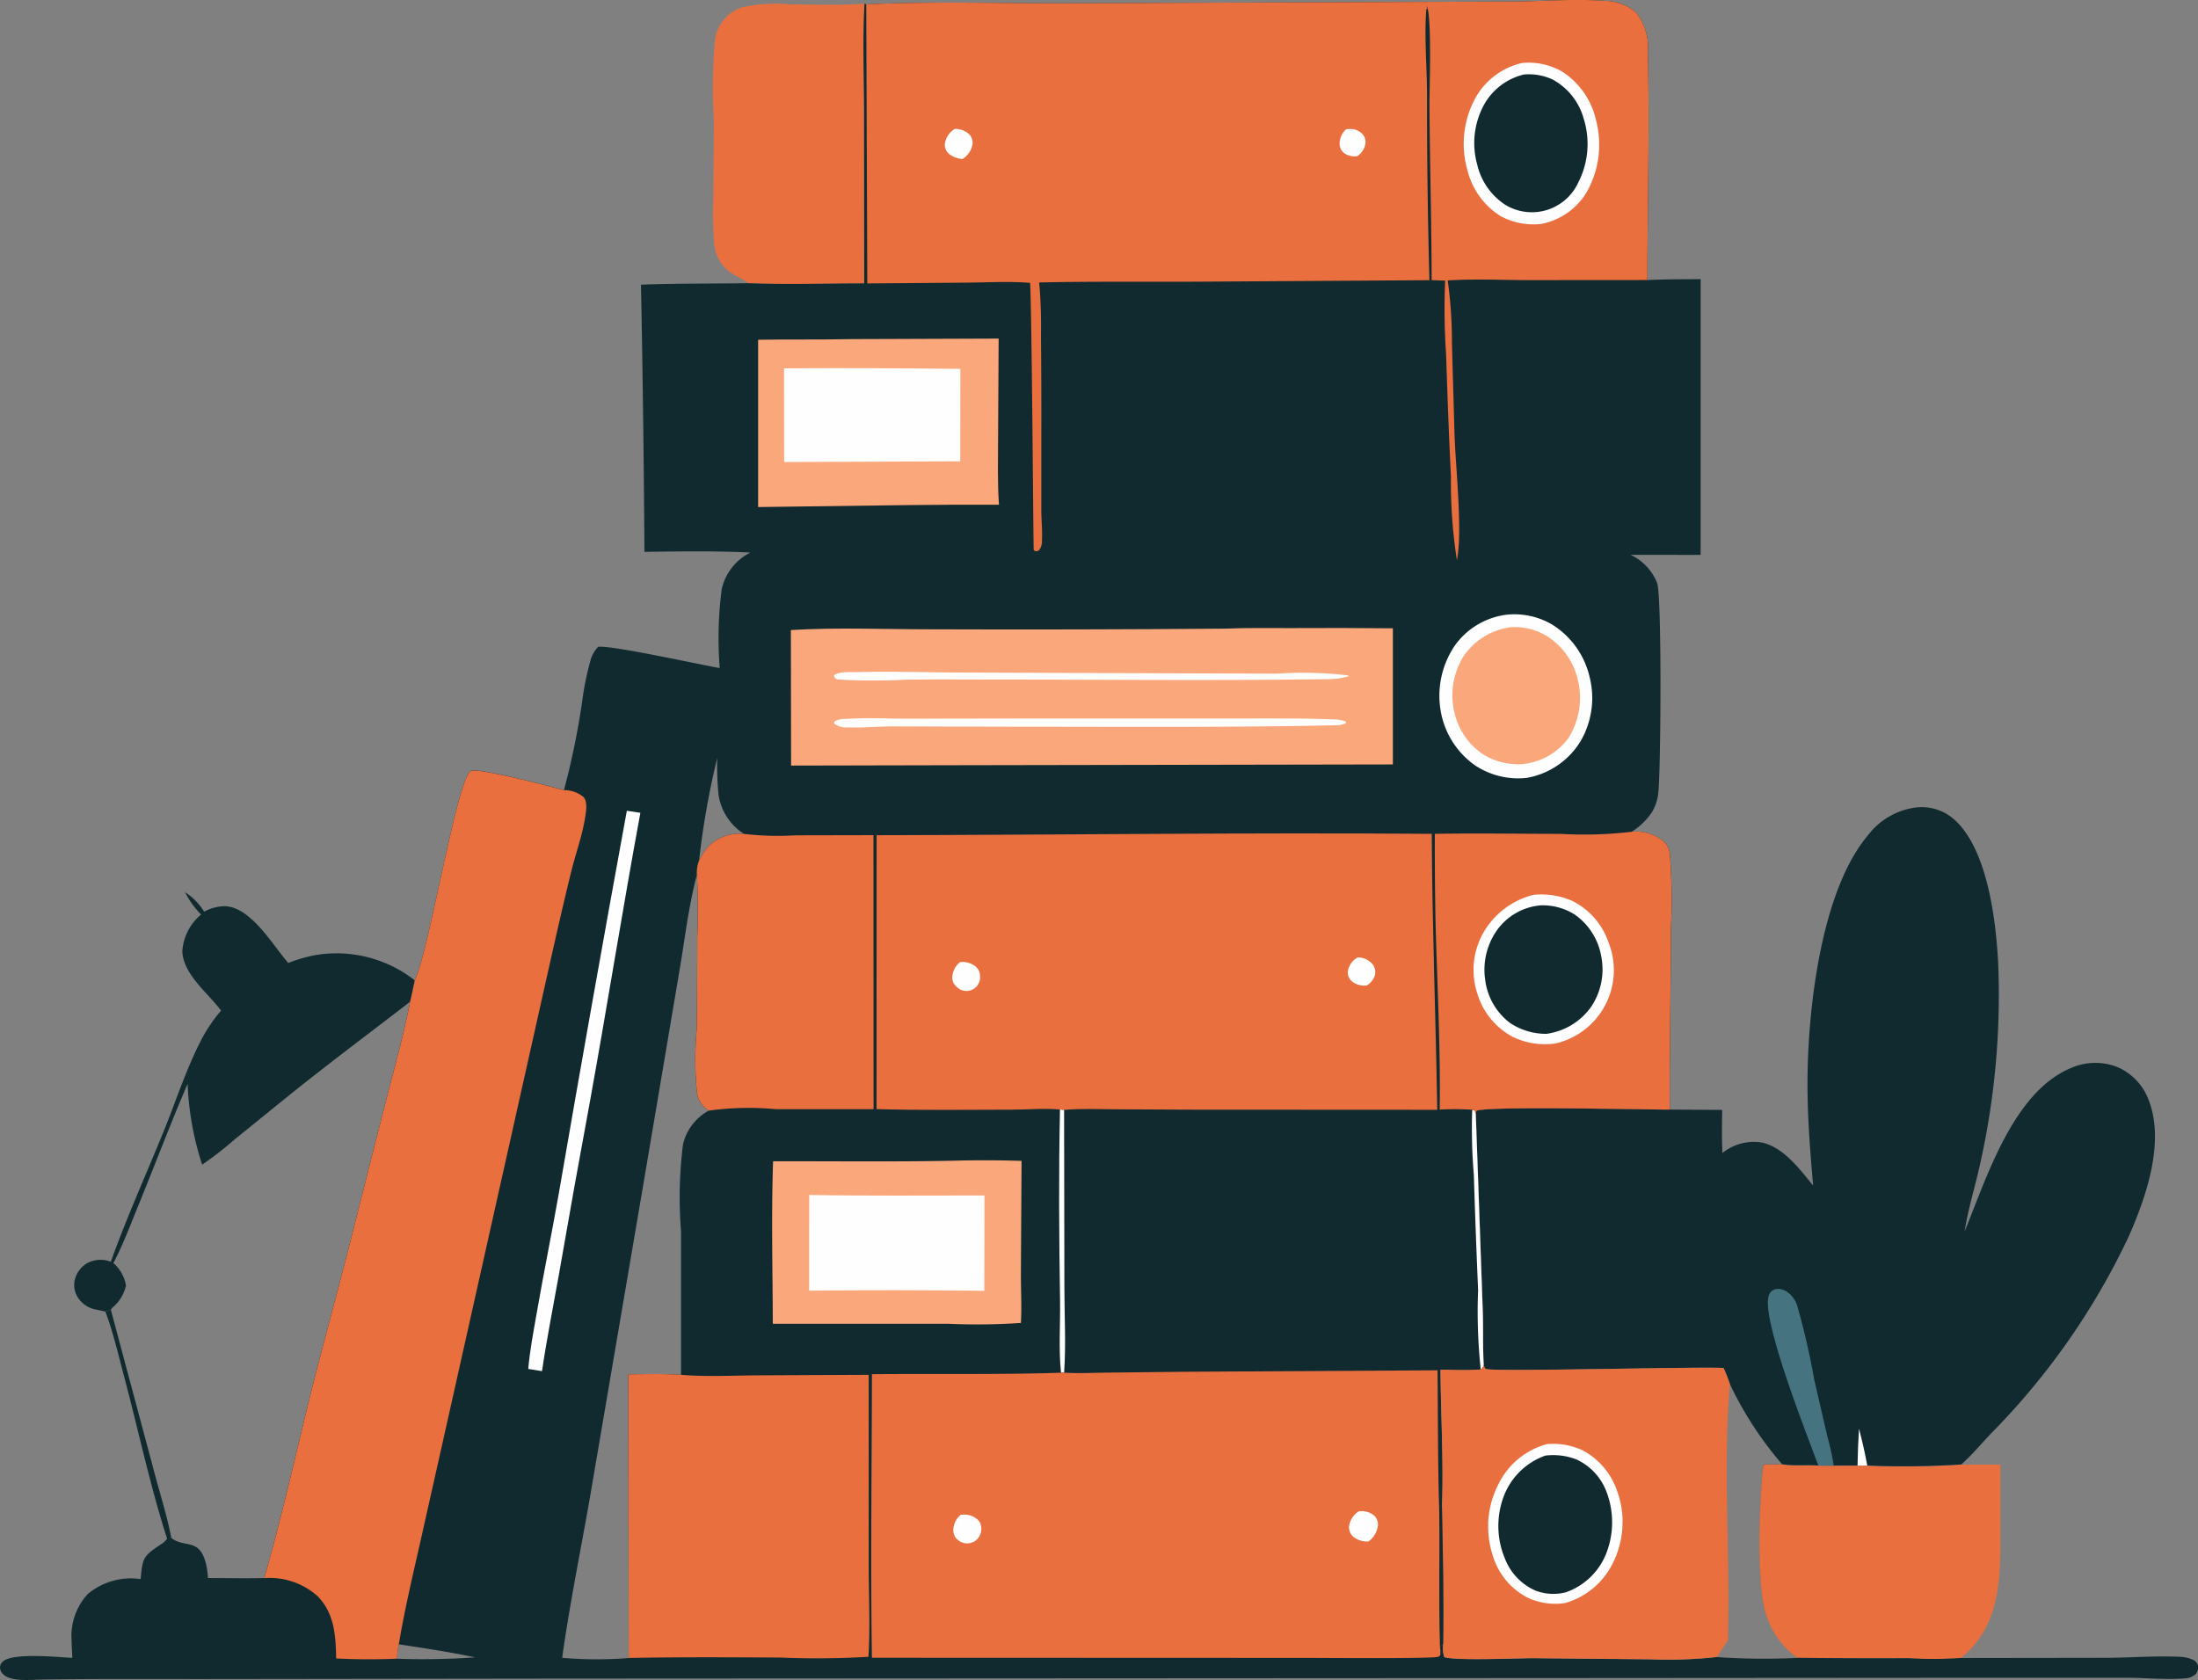 <svg xmlns="http://www.w3.org/2000/svg" width="149.202" height="114.059" viewBox="0 0 149.202 114.059">
  <rect x="0" y="0" width="149.202" height="114.059" fill="#808080" stroke="none"/>
  <g id="documents" transform="translate(-29.745 -175.347)">
    <path id="Path_1645" data-name="Path 1645" d="M68.927,556.083a4.158,4.158,0,0,1,1.29,1.322,2.918,2.918,0,0,1,1.494-.373c1.741.153,3.157,2.633,4.216,3.853a9.76,9.76,0,0,1,1.851-.537,8.607,8.607,0,0,1,6.738,1.718c-.1.483-.2.969-.318,1.449-2.787,2.152-5.6,4.247-8.346,6.461l-3.583,2.9a22.849,22.849,0,0,1-2.188,1.7,20.213,20.213,0,0,1-.987-5.486c-1.172,2.716-2.218,5.506-3.34,8.247-.539,1.318-1.038,2.661-1.7,3.922a2.556,2.556,0,0,1,.856,1.528,2.721,2.721,0,0,1-.853,1.439.611.611,0,0,0-.168.2,2.16,2.16,0,0,1-.369.128c-.223-.058-.447-.1-.671-.144a1.854,1.854,0,0,1-1.249-.891q-.038-.067-.069-.137t-.055-.143a1.53,1.53,0,0,1-.041-.148q-.017-.075-.026-.151c-.006-.051-.01-.1-.011-.153s0-.1,0-.153.011-.1.02-.152.021-.1.035-.149a1.762,1.762,0,0,1,.318-.631c.037-.046.076-.091.117-.134a1.763,1.763,0,0,1,.423-.321,1.916,1.916,0,0,1,1.571-.08c1.066-2.984,2.381-5.891,3.575-8.826.834-2.048,1.519-4.2,2.527-6.165a10.443,10.443,0,0,1,1.382-2.058c-.874-1.178-2.58-2.468-2.63-4.029a3.536,3.536,0,0,1,1.275-2.493A5.668,5.668,0,0,1,68.927,556.083Z" transform="translate(-26.614 -320.164)" fill="#112a2f"/>
    <path id="Path_1646" data-name="Path 1646" d="M336.339,195.9c-.411-.326-.935-.5-1.355-.83a2.663,2.663,0,0,1-.978-1.95,25.557,25.557,0,0,1-.053-3.108l.035-5.186a36.945,36.945,0,0,1,.083-5.525,2.609,2.609,0,0,1,.564-1.253,2.7,2.7,0,0,1,1.248-.882,10.788,10.788,0,0,1,3.248-.206c1.685.008,3.4.084,5.085-.047-.141,2.4-.039,4.841-.032,7.249l.01,11.75C341.583,195.917,338.946,196,336.339,195.9Z" transform="translate(-255.785 -1.32)" fill="#ea6f3e"/>
    <path id="Path_1647" data-name="Path 1647" d="M782,800.2c.812.128,1.643.028,2.462.09l1.044,0,1.619,0,.661,0a60.878,60.878,0,0,0,6.38-.074h2.656l0,4.37c0,2.933.088,6-2.11,8.246a6.371,6.371,0,0,1-.586.522,27.832,27.832,0,0,1-3.538.012q-3.783.018-7.566-.028a5.645,5.645,0,0,1-1.1-1.057,5.8,5.8,0,0,1-1.1-2.188c-.55-2.154-.364-7.539-.1-9.861C781.145,800.2,781.574,800.2,782,800.2Z" transform="translate(-631.289 -525.442)" fill="#ea6f3e"/>
    <path id="Path_1648" data-name="Path 1648" d="M74.732,734.394a2.154,2.154,0,0,0,.369-.128L78,745.109c.4,1.532.908,3.1,1.206,4.651l-.288.048c-1.171-3.646-1.968-7.456-2.957-11.158C75.586,737.231,75.249,735.768,74.732,734.394Z" transform="translate(-37.83 -470)" fill="#112a2f"/>
    <path id="Path_1649" data-name="Path 1649" d="M682.332,545.5c-.218-2.457-.408-4.906-.381-7.376.052-4.767.937-12.64,4.095-16.392a4.868,4.868,0,0,1,3.286-1.9,3.332,3.332,0,0,1,2.531.779c2.29,1.978,2.873,6.834,3.027,9.751a52.373,52.373,0,0,1-1.162,13.39c-.336,1.626-.862,3.225-1.114,4.866,1.495-3.646,3.291-9.458,7.21-11.092a4.111,4.111,0,0,1,3.1-.093,3.912,3.912,0,0,1,2.154,2.187c1.163,2.886-.123,6.587-1.294,9.275a48.359,48.359,0,0,1-9.389,13.45c-.653.692-1.3,1.462-2.006,2.091a60.88,60.88,0,0,1-6.38.074l-.661,0-1.619,0-1.043,0c-.819-.061-1.65.038-2.462-.09a24.026,24.026,0,0,1-3.542-5.436,9.694,9.694,0,0,0-.434-1.1c-1.984-.1-15.724.28-16.131.065-.116-.061-.113-.21-.145-.327-.072-1.168-.02-2.351-.061-3.522l-.477-13.459a.48.48,0,0,1,.068-.223c.893-.319,11.3-.069,13.1-.074l3.555.022c-.013.977-.03,1.951.017,2.927a3.389,3.389,0,0,1,2.668-.714C680.336,542.9,681.411,544.393,682.332,545.5Z" transform="translate(-529.509 -289.671)" fill="#112a2f"/>
    <path id="Path_1650" data-name="Path 1650" d="M822.32,787.485q.022-1.257.1-2.511c.215.834.408,1.66.561,2.508Z" transform="translate(-666.484 -512.642)" fill="#fefefe"/>
    <path id="Path_1651" data-name="Path 1651" d="M787.477,737.323c-.66-1.843-4.035-10.257-3.329-11.632a.618.618,0,0,1,.414-.347,1.036,1.036,0,0,1,.833.21,1.826,1.826,0,0,1,.646.9,50.128,50.128,0,0,1,1.167,5.071l.889,3.84a18.073,18.073,0,0,1,.417,1.891c0,.025,0,.05.006.074Z" transform="translate(-634.303 -462.479)" fill="#457380"/>
    <path id="Path_1652" data-name="Path 1652" d="M88.547,175.641c4.327-.2,8.706-.08,13.039-.069l16.551-.067,14.161-.054c2.1-.008,4.243-.2,6.33-.048a3.36,3.36,0,0,1,2.152.765,3.8,3.8,0,0,1,.823,2.7c.121,5.156-.021,10.333-.034,15.491,1.2-.057,2.413-.053,3.618-.063l0,18.722-4.759-.007a3.55,3.55,0,0,1,1.817,1.952c.314,1.207.236,12.769.064,14.238a3.137,3.137,0,0,1-.466,1.339,4.644,4.644,0,0,1-1.341,1.275,2.943,2.943,0,0,1,2.256.721,1.442,1.442,0,0,1,.342.832,38.736,38.736,0,0,1,.07,5.021c0,4.1-.1,8.19-.081,12.286-1.793,0-12.2-.245-13.1.074a.479.479,0,0,0-.068.223l.477,13.459c.041,1.171-.011,2.354.061,3.522.032.117.029.266.145.327.407.215,14.146-.162,16.131-.065a9.718,9.718,0,0,1,.434,1.1,24.023,24.023,0,0,0,3.542,5.436c-.427,0-.856,0-1.282.03-.259,2.322-.445,7.707.1,9.861a5.8,5.8,0,0,0,1.1,2.188,5.648,5.648,0,0,0,1.1,1.058q3.783.046,7.566.028a27.838,27.838,0,0,0,3.538-.012l10.027-.014c1.581-.013,3.174-.143,4.753-.071a2.448,2.448,0,0,1,1.019.217.55.55,0,0,1,.3.349.724.724,0,0,1-.112.58,1.106,1.106,0,0,1-.735.32c-1.291.107-2.665-.035-3.966-.041l-8.671,0-29.726.021-68.276.037-22.973.029c-3.951.007-7.907-.024-11.857.032-.723.01-2.127.18-2.66-.36a.634.634,0,0,1-.208-.49.543.543,0,0,1,.217-.391c.7-.584,3.711-.28,4.694-.226q-.041-.61-.056-1.221a4.193,4.193,0,0,1,1.1-3.113,4.556,4.556,0,0,1,3.589-1.015c.137-1.479.171-1.541,1.37-2.36a1.269,1.269,0,0,0,.43-.39l.288-.048a.79.79,0,0,0,.064.057c.886.626,1.839-.045,2.28,1.681a5.446,5.446,0,0,1,.137.989c1.272,0,2.551.029,3.822,0,1.174-4.106,2.107-8.293,3.134-12.438.827-3.338,1.755-6.656,2.6-9.992l2.513-9.921c.575-2.25,1.212-4.5,1.655-6.782.118-.48.215-.966.318-1.449.981-2.085,2.842-13.541,3.784-14.2.419-.293,5.546,1.084,6.342,1.285a52.5,52.5,0,0,0,1.242-6.068,19.647,19.647,0,0,1,.546-2.691,2.1,2.1,0,0,1,.533-.96c.819-.137,6.9,1.208,8.251,1.439a25.56,25.56,0,0,1,.138-5.372,3.679,3.679,0,0,1,1.942-2.468c-2.4-.122-4.79-.078-7.191-.048q-.057-9.07-.235-18.139c2.428-.091,4.868-.066,7.3-.1,2.607.1,5.245.015,7.855.013l-.01-11.75c-.007-2.408-.109-4.845.032-7.249Zm41.914,92.314a.492.492,0,0,1-.2.366c-.9.074-1.825.029-2.731.019.021,3.085.217,6.216.1,9.3.057,3.112.134,6.231.079,9.342a2.018,2.018,0,0,0,.076.861c.7.266,5.044.072,6.077.078l7.949.075a30.54,30.54,0,0,0,4.481-.155,47.3,47.3,0,0,0,5.443.056,5.648,5.648,0,0,1-1.1-1.058,5.794,5.794,0,0,1-1.1-2.188c-.55-2.154-.364-7.539-.1-9.861.426-.031.855-.026,1.282-.03a24.023,24.023,0,0,1-3.542-5.436,9.718,9.718,0,0,0-.434-1.1c-1.984-.1-15.724.28-16.131.065C130.489,268.22,130.492,268.072,130.46,267.954ZM67.906,287.891a26.909,26.909,0,0,0,4.512.014L72.4,268.652c1.187-.02,2.389-.048,3.574.026l0-9.76a28.619,28.619,0,0,1,.136-5.893,3.526,3.526,0,0,1,1.749-2.283c-.075-.053-.15-.106-.221-.164a1.638,1.638,0,0,1-.582-1.023,22.689,22.689,0,0,1-.021-4.328q.04-3.129.036-6.257a41.711,41.711,0,0,0-.024-4.228c-.566,2.137-.824,4.442-1.2,6.624l-2.461,14.559-3.589,21.037C69.174,280.551,68.4,284.311,67.906,287.891Zm10.523-61.082A55.557,55.557,0,0,0,77.2,233.76a5.484,5.484,0,0,1,.622-.945,3.059,3.059,0,0,1,2.42-.86,3.812,3.812,0,0,1-1.721-2.647A20.662,20.662,0,0,1,78.429,226.809ZM56.815,286.974a6.351,6.351,0,0,0-.122.979A50.82,50.82,0,0,0,62,287.86C60.284,287.5,58.551,287.236,56.815,286.974Z" transform="translate(0 0)" fill="#112a2f"/>
    <path id="Path_1653" data-name="Path 1653" d="M657.7,648.9l.178.054.065.234.477,13.459c.041,1.171-.011,2.354.061,3.522a.491.491,0,0,1-.2.366,36.817,36.817,0,0,1-.18-5.39q-.169-3.925-.291-7.852A37.884,37.884,0,0,1,657.7,648.9Z" transform="translate(-528.021 -398.214)" fill="#fefefe"/>
    <path id="Path_1654" data-name="Path 1654" d="M481.713,648.8l.279.024.019,12.028c0,1.934.116,3.881-.018,5.81l-.21.006c-.169-1.62-.04-3.274-.066-4.9C481.65,657.46,481.62,653.113,481.713,648.8Z" transform="translate(-380.015 -398.135)" fill="#fefefe"/>
    <path id="Path_1655" data-name="Path 1655" d="M261.831,521.323l.92.137c-1.2,6.494-2.236,13.023-3.411,19.523q-1.1,5.937-2.131,11.887c-.385,2.161-.818,4.322-1.136,6.494-.31-.055-.623-.1-.934-.15.11-1.288.366-2.588.587-3.862.464-2.671,1.008-5.328,1.478-8Q259.45,534.326,261.831,521.323Z" transform="translate(-189.536 -290.935)" fill="#fefefe"/>
    <path id="Path_1656" data-name="Path 1656" d="M648.472,437.528a5.059,5.059,0,0,1,3.086.673,5.711,5.711,0,0,1,2.544,3.579q.035.139.062.279t.049.282q.021.141.035.284t.021.285q.007.143.007.286t-.008.286q-.007.143-.022.285t-.036.284q-.021.141-.05.282t-.064.279q-.035.139-.077.275t-.091.271q-.049.135-.1.266t-.117.261q-.062.129-.13.255t-.142.248a5.353,5.353,0,0,1-3.627,2.421,5.3,5.3,0,0,1-3.465-.834,5.691,5.691,0,0,1-2.352-3.676,6.049,6.049,0,0,1,.983-4.516A5.091,5.091,0,0,1,648.472,437.528Z" transform="translate(-516.448 -220.452)" fill="#fefefe"/>
    <path id="Path_1657" data-name="Path 1657" d="M653.449,442.959a4.225,4.225,0,0,1,2.543.67,4.809,4.809,0,0,1,2.026,3.049,5.112,5.112,0,0,1-.7,3.852,4.393,4.393,0,0,1-3.166,1.73,4.556,4.556,0,0,1-2.486-.6,4.625,4.625,0,0,1-2.061-2.931,5,5,0,0,1,.633-3.809A4.588,4.588,0,0,1,653.449,442.959Z" transform="translate(-521.136 -225.034)" fill="#faa77b"/>
    <path id="Path_1658" data-name="Path 1658" d="M359.462,319.862l10.082-.037-.037,6.645c0,1.543-.05,3.1.059,4.636q-3.15-.016-6.3.024l-10.048.132V319.905C355.3,319.869,357.38,319.908,359.462,319.862Z" transform="translate(-272.01 -121.493)" fill="#faa77b"/>
    <path id="Path_1659" data-name="Path 1659" d="M364.279,332.468q5.986-.032,11.972.036l-.01,6.278-11.955.044Z" transform="translate(-281.313 -132.116)" fill="#fefefe"/>
    <path id="Path_1660" data-name="Path 1660" d="M371.445,670.5q2.331-.063,4.661.011l-.044,7.548c-.007,1.147.064,2.31,0,3.454a44.065,44.065,0,0,1-4.964.055l-7.268,0h-4.609c-.012-3.679-.106-7.353.019-11.031C363.3,670.528,367.378,670.582,371.445,670.5Z" transform="translate(-277.017 -416.355)" fill="#faa77b"/>
    <path id="Path_1661" data-name="Path 1661" d="M374.993,685.253c3.964.075,7.935.031,11.9.036l-.013,6.472q-5.945-.074-11.89-.012Z" transform="translate(-290.32 -428.785)" fill="#fefefe"/>
    <path id="Path_1662" data-name="Path 1662" d="M329.663,531.17a19.287,19.287,0,0,0,3.5.1l5.3-.011.007,18.6-6.66,0a19.732,19.732,0,0,0-4.52.1c-.075-.053-.15-.106-.221-.164a1.638,1.638,0,0,1-.582-1.023,22.69,22.69,0,0,1-.021-4.328q.04-3.129.036-6.258a41.721,41.721,0,0,0-.024-4.228,2.29,2.29,0,0,1,.148-.982,5.483,5.483,0,0,1,.622-.945A3.059,3.059,0,0,1,329.663,531.17Z" transform="translate(-249.427 -299.215)" fill="#ea6f3e"/>
    <path id="Path_1663" data-name="Path 1663" d="M655.362,530.3a2.943,2.943,0,0,1,2.256.721,1.442,1.442,0,0,1,.342.832,38.733,38.733,0,0,1,.07,5.021c0,4.1-.1,8.19-.081,12.286-1.793,0-12.2-.245-13.1.074a.478.478,0,0,0-.068.223l-.065-.234-.178-.054a18.841,18.841,0,0,0-2.2-.01c.057-4.21-.165-8.4-.281-12.605q-.059-3.056-.051-6.113c2.838-.052,5.687,0,8.526,0A27.462,27.462,0,0,0,655.362,530.3Z" transform="translate(-514.864 -298.486)" fill="#ea6f3e"/>
    <path id="Path_1664" data-name="Path 1664" d="M662.553,557.105a5.242,5.242,0,0,1,2.623.408,4.913,4.913,0,0,1,2.458,2.788,5.11,5.11,0,0,1-3.568,6.89,5.015,5.015,0,0,1-2.951-.46,4.942,4.942,0,0,1-2.378-2.932q-.04-.122-.074-.245t-.061-.249q-.027-.125-.049-.251t-.036-.254q-.015-.127-.023-.255t-.01-.256q0-.128,0-.256t.015-.256q.011-.128.028-.255t.041-.253q.023-.126.053-.25t.066-.247q.036-.123.078-.244t.09-.24q.048-.119.1-.235t.113-.229A5.457,5.457,0,0,1,662.553,557.105Z" transform="translate(-528.713 -321.01)" fill="#fefefe"/>
    <path id="Path_1665" data-name="Path 1665" d="M666.951,561.681a4.064,4.064,0,0,1,2.308.623,4.36,4.36,0,0,1,1.8,2.835,4.551,4.551,0,0,1-.7,3.452,4.449,4.449,0,0,1-3.024,1.812,4.4,4.4,0,0,1-2.469-.741,4.337,4.337,0,0,1-1.684-2.93,4.646,4.646,0,0,1,.911-3.51A4.056,4.056,0,0,1,666.951,561.681Z" transform="translate(-532.622 -324.872)" fill="#112a2f"/>
    <path id="Path_1666" data-name="Path 1666" d="M301.455,761.748c1.685.143,3.4.051,5.086.037l7.651-.036,0,13c0,2.026.111,4.126-.019,6.144a59.638,59.638,0,0,1-5.984.05c-3.425-.019-6.866-.038-10.29.028l-.015-19.252C299.068,761.7,300.271,761.674,301.455,761.748Z" transform="translate(-225.478 -493.07)" fill="#ea6f3e"/>
    <path id="Path_1667" data-name="Path 1667" d="M396.692,443.365c1.443-.065,2.9-.033,4.347-.037q3.5-.021,7,.015v9.242l-29.25.052-11.6.025-.015-9.2c3.1-.19,6.293-.052,9.405-.051Q386.634,443.448,396.692,443.365Z" transform="translate(-283.744 -225.342)" fill="#faa77b"/>
    <path id="Path_1668" data-name="Path 1668" d="M387.253,462.022c2.222-.059,4.458.02,6.681.03l14.089.052,7.622.025a25.934,25.934,0,0,1,4.857.124l-.033.07a5.963,5.963,0,0,1-1.651.183c-7.4.1-14.816.024-22.22.024-2.062,0-4.126-.018-6.187.008a40.983,40.983,0,0,1-4.63-.016c-.152-.112-.16-.081-.214-.278C385.914,461.959,386.79,462.036,387.253,462.022Z" transform="translate(-299.214 -241.05)" fill="#fefefe"/>
    <path id="Path_1669" data-name="Path 1669" d="M386.427,481.859c1.385-.1,2.85-.012,4.243-.016l8.721-.015,12.913,0c2.407.007,4.84-.028,7.245.066a2.108,2.108,0,0,1,.77.143l.024.095a1.4,1.4,0,0,1-.7.157c-7.247.16-14.514.1-21.764.1l-8.284-.021c-1.015,0-2.044.1-3.055.066a1.373,1.373,0,0,1-.958-.269l.045-.142A1.542,1.542,0,0,1,386.427,481.859Z" transform="translate(-299.225 -257.707)" fill="#fefefe"/>
    <path id="Path_1670" data-name="Path 1670" d="M647.31,757.453c.032.117.029.266.145.327.407.215,14.146-.162,16.131-.065a9.723,9.723,0,0,1,.434,1.1,24.02,24.02,0,0,0,3.542,5.436c-.427,0-.856,0-1.282.03-.259,2.323-.445,7.708.1,9.861a5.8,5.8,0,0,0,1.1,2.188,5.645,5.645,0,0,0,1.1,1.057,47.285,47.285,0,0,1-5.443-.056,30.532,30.532,0,0,1-4.481.155l-7.949-.075c-1.033-.006-5.375.188-6.077-.078a2.016,2.016,0,0,1-.076-.861c.055-3.112-.022-6.231-.079-9.342.117-3.079-.079-6.21-.1-9.3.906.01,1.828.056,2.731-.019A.491.491,0,0,0,647.31,757.453Zm16.709,1.364c-.487,5.737.04,11.622-.136,17.387q-.365.57-.746,1.129a47.285,47.285,0,0,0,5.443.056,5.645,5.645,0,0,1-1.1-1.057,5.8,5.8,0,0,1-1.1-2.188c-.55-2.154-.364-7.539-.1-9.861.426-.031.855-.026,1.282-.03A24.02,24.02,0,0,1,664.019,758.817Z" transform="translate(-516.849 -489.499)" fill="#ea6f3e"/>
    <path id="Path_1671" data-name="Path 1671" d="M668.721,791.5a4.763,4.763,0,0,1,2.391.425,4.89,4.89,0,0,1,2.361,2.805q.052.146.1.3t.081.3q.037.151.066.3t.051.307q.022.154.036.309t.02.31q.006.155,0,.311t-.011.311q-.009.155-.027.309t-.042.308q-.025.153-.058.305t-.073.3q-.04.15-.088.3t-.1.293q-.055.145-.118.288t-.132.281a5.193,5.193,0,0,1-3.243,2.73,4.427,4.427,0,0,1-2.575-.375,4.743,4.743,0,0,1-2.351-2.883q-.048-.15-.089-.3t-.074-.307q-.033-.154-.058-.31t-.043-.312q-.017-.157-.027-.314t-.011-.315q0-.158,0-.315t.02-.315q.014-.157.036-.313t.051-.311q.03-.155.067-.308t.082-.3q.045-.151.1-.3t.112-.295q.06-.146.127-.289t.141-.282A5.129,5.129,0,0,1,668.721,791.5Z" transform="translate(-533.943 -518.121)" fill="#fefefe"/>
    <path id="Path_1672" data-name="Path 1672" d="M672.222,796.363a4.388,4.388,0,0,1,2.1.256,3.949,3.949,0,0,1,2.068,2.245,5.81,5.81,0,0,1-.093,4.284,4.564,4.564,0,0,1-2.7,2.5,3.409,3.409,0,0,1-2.08-.135,3.924,3.924,0,0,1-2.044-2.172,5.706,5.706,0,0,1-.021-4.349A4.691,4.691,0,0,1,672.222,796.363Z" transform="translate(-537.578 -522.2)" fill="#112a2f"/>
    <path id="Path_1673" data-name="Path 1673" d="M152.721,518.423c.981-2.085,2.842-13.541,3.784-14.2.419-.293,5.546,1.084,6.342,1.285a2.055,2.055,0,0,1,1.335.476c.281.346.167.976.1,1.388-.2,1.246-.642,2.444-.943,3.665-.709,2.879-1.347,5.788-2,8.681l-6.226,27.829-1.988,8.86c-.532,2.355-1.092,4.706-1.491,7.088a6.35,6.35,0,0,0-.122.979c-1.369.052-2.759.055-4.128-.017-.035-1.538-.11-3.044-1.251-4.216a4.853,4.853,0,0,0-3.631-1.236c1.174-4.106,2.107-8.293,3.134-12.438.827-3.338,1.755-6.656,2.6-9.992l2.513-9.921c.575-2.25,1.212-4.5,1.655-6.782C152.521,519.393,152.618,518.907,152.721,518.423Z" transform="translate(-94.818 -276.522)" fill="#ea6f3e"/>
    <path id="Path_1674" data-name="Path 1674" d="M403.748,531.1c12.559-.022,25.126-.189,37.684-.093.029,6.245.271,12.489.374,18.733l-16.918-.009-4.949-.025c-1.153-.009-2.313-.056-3.463.04l-.279-.024c-1.074-.1-2.233.011-3.318.01-3.039,0-6.1.05-9.136-.039Z" transform="translate(-314.498 -299.053)" fill="#ea6f3e"/>
    <path id="Path_1675" data-name="Path 1675" d="M605.507,583.891a1.322,1.322,0,0,1,.969.42.884.884,0,0,1,.205.755,1.224,1.224,0,0,1-.562.729,1.3,1.3,0,0,1-1.08-.346.8.8,0,0,1-.2-.641A1.307,1.307,0,0,1,605.507,583.891Z" transform="translate(-483.597 -343.549)" fill="#fefefe"/>
    <path id="Path_1676" data-name="Path 1676" d="M436.56,585.875a1.438,1.438,0,0,1,1.048.3.84.84,0,0,1,.3.632.926.926,0,0,1-1.584.75.809.809,0,0,1-.3-.613A1.4,1.4,0,0,1,436.56,585.875Z" transform="translate(-341.639 -345.217)" fill="#fefefe"/>
    <path id="Path_1677" data-name="Path 1677" d="M414.6,760.215c.962.068,1.953.01,2.919,0l5.182-.057,17.249-.1c.029,3.084.016,6.18.107,9.263l.19,0c.057,3.112.134,6.231.079,9.342l-.216.162a1.84,1.84,0,0,1,.02.59.8.8,0,0,1-.151.093c-.409.138-7.842.073-8.831.074l-29.593-.011c-.1-6.412-.008-12.836,0-19.249,4.277-.042,8.561.04,12.837-.1Z" transform="translate(-312.623 -491.685)" fill="#ea6f3e"/>
    <path id="Path_1678" data-name="Path 1678" d="M643.808,818.274l.19,0c.057,3.112.134,6.231.079,9.343l-.216.162C643.768,824.616,643.86,821.443,643.808,818.274Z" transform="translate(-516.371 -540.644)" fill="#112a2f"/>
    <path id="Path_1679" data-name="Path 1679" d="M436.99,821.694l.1,0a1.317,1.317,0,0,1,1.063.358.819.819,0,0,1,.221.664.957.957,0,0,1-1.574.7.809.809,0,0,1-.322-.623A1.377,1.377,0,0,1,436.99,821.694Z" transform="translate(-342.021 -543.518)" fill="#fefefe"/>
    <path id="Path_1680" data-name="Path 1680" d="M606,820.287a1.316,1.316,0,0,1,1.056.285.845.845,0,0,1,.25.679,1.6,1.6,0,0,1-.629,1.074,1.452,1.452,0,0,1-1.067-.34.855.855,0,0,1-.263-.674A1.433,1.433,0,0,1,606,820.287Z" transform="translate(-484.027 -542.336)" fill="#fefefe"/>
    <path id="Path_1681" data-name="Path 1681" d="M399.355,175.641c4.327-.2,8.706-.08,13.039-.069l16.551-.067,14.161-.054c2.1-.008,4.243-.2,6.33-.048a3.36,3.36,0,0,1,2.152.765,3.8,3.8,0,0,1,.823,2.7c.121,5.156-.021,10.333-.034,15.491l-8.152.006c-1.81-.011-3.59-.092-5.4.019a30.036,30.036,0,0,1,.287,4.269l.177,6.2c.074,2.265.556,6.514.162,8.523a33.969,33.969,0,0,1-.406-5.677c-.14-2.772-.238-5.534-.329-8.308a45.051,45.051,0,0,1-.064-4.992l-.917-.035c-.008-3.887-.119-7.774-.148-11.66-.01-1.4.17-5.761-.152-6.92l-.045.059.051.024,0,.074-.071.056c-.137,1.875.039,3.785.053,5.662q-.011,6.356.161,12.71l-15.645.1c-3.615.018-7.228-.027-10.843.054a34.078,34.078,0,0,1,.119,3.587q.033,3.3.025,6.593l0,5.276c0,.7.082,1.4.042,2.1a.958.958,0,0,1-.177.595c-.084.1-.152.08-.272.1-.037-.034-.086-.059-.11-.1s-.125-16.188-.245-18.124c-1.418-.113-2.851-.031-4.271-.016l-6.78.054Z" transform="translate(-310.809 0)" fill="#ea6f3e"/>
    <path id="Path_1682" data-name="Path 1682" d="M601.771,230.422q.16-.007.321-.005a1.078,1.078,0,0,1,.783.349.808.808,0,0,1,.2.59,1.261,1.261,0,0,1-.56.9,1.211,1.211,0,0,1-.9-.212.831.831,0,0,1-.3-.629A1.307,1.307,0,0,1,601.771,230.422Z" transform="translate(-480.637 -46.308)" fill="#fefefe"/>
    <path id="Path_1683" data-name="Path 1683" d="M433.5,230.362a1.385,1.385,0,0,1,1,.372.849.849,0,0,1,.219.646,1.449,1.449,0,0,1-.685,1.024,1.658,1.658,0,0,1-.928-.36.841.841,0,0,1-.273-.644A1.474,1.474,0,0,1,433.5,230.362Z" transform="translate(-338.957 -46.263)" fill="#fefefe"/>
    <path id="Path_1684" data-name="Path 1684" d="M658.266,202.158a4.546,4.546,0,0,1,2.744.6,5.315,5.315,0,0,1,2.279,3.3,6.52,6.52,0,0,1-.68,4.938,4.6,4.6,0,0,1-3.081,2.094,4.737,4.737,0,0,1-2.714-.534,5.121,5.121,0,0,1-2.265-3.15,6.463,6.463,0,0,1,.559-4.891A4.866,4.866,0,0,1,658.266,202.158Z" transform="translate(-525.2 -22.535)" fill="#fefefe"/>
    <path id="Path_1685" data-name="Path 1685" d="M662.173,207.1a3.808,3.808,0,0,1,1.956.341,4.313,4.313,0,0,1,2.1,2.635,5.735,5.735,0,0,1-.36,4.354,3.469,3.469,0,0,1-4.931,1.529,4.465,4.465,0,0,1-1.933-2.758,5.423,5.423,0,0,1,.5-4.11A4.216,4.216,0,0,1,662.173,207.1Z" transform="translate(-528.989 -26.694)" fill="#112a2f"/>
  </g>
</svg>
